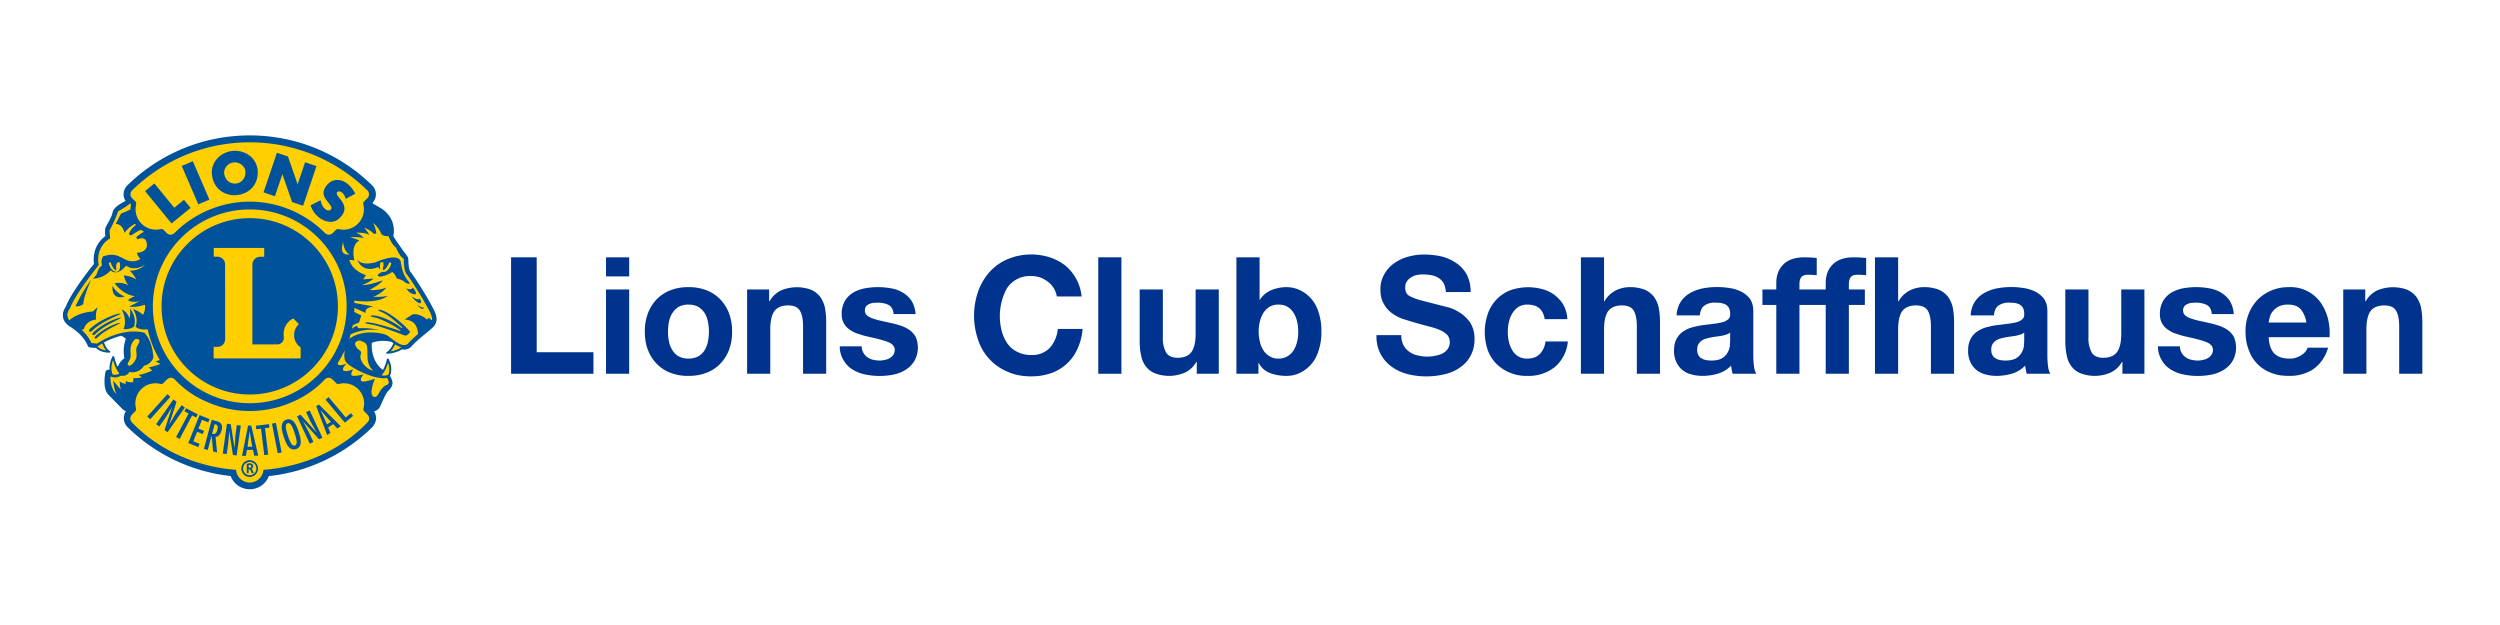 <svg width="2363" height="591" xmlns="http://www.w3.org/2000/svg" xml:space="preserve" style="fill-rule:evenodd;clip-rule:evenodd;stroke-linejoin:round;stroke-miterlimit:2"><rect width="100%" height="100%" fill="#808080" stroke="none"/><path style="fill:#fff" d="M29.961 26.214h1129.8v356.047H29.961z" transform="matrix(2.153 0 0 1.857 -99.91 -83.31)"/><path d="M.069-.714V0h.505v-.132H.226v-.582H.069Z" style="fill:#00338d;fill-rule:nonzero" transform="translate(472.438 353.278) scale(154.167)"/><path d="M.2-.597v-.117H.058v.117H.2Zm-.142.08V0H.2v-.517H.058Z" style="fill:#00338d;fill-rule:nonzero" transform="translate(563.858 353.278) scale(154.167)"/><path d="M.18-.258c0-.021.002-.041.006-.061a.147.147 0 0 1 .021-.053.115.115 0 0 1 .038-.038.121.121 0 0 1 .06-.014c.024 0 .044.005.061.014.016.01.029.023.039.038a.167.167 0 0 1 .02.053.308.308 0 0 1 0 .121.167.167 0 0 1-.02.053.11.11 0 0 1-.039.038.128.128 0 0 1-.061.014.121.121 0 0 1-.06-.014.1.1 0 0 1-.038-.038.147.147 0 0 1-.021-.053.29.29 0 0 1-.006-.06Zm-.142 0c0 .041.006.079.019.112a.247.247 0 0 0 .054.085.232.232 0 0 0 .084.055.295.295 0 0 0 .11.019.3.3 0 0 0 .111-.019A.232.232 0 0 0 .5-.061a.247.247 0 0 0 .054-.085.306.306 0 0 0 .019-.112.315.315 0 0 0-.019-.113A.262.262 0 0 0 .5-.457a.245.245 0 0 0-.084-.055.3.3 0 0 0-.111-.019.295.295 0 0 0-.11.019.245.245 0 0 0-.084.055.262.262 0 0 0-.054.086.315.315 0 0 0-.019.113Z" style="fill:#00338d;fill-rule:nonzero" transform="translate(603.633 353.278) scale(154.167)"/><path d="M.054-.517V0h.142v-.271c0-.053.009-.091.026-.114.017-.022.045-.034.084-.034.034 0 .058.01.071.031.013.021.02.053.02.096V0h.142v-.318a.48.48 0 0 0-.008-.088.178.178 0 0 0-.03-.067.148.148 0 0 0-.057-.043.254.254 0 0 0-.182.005.164.164 0 0 0-.07.066H.189v-.072H.054Z" style="fill:#00338d;fill-rule:nonzero" transform="translate(697.834 353.278) scale(154.167)"/><path d="M.164-.168H.029a.162.162 0 0 0 .024.086.155.155 0 0 0 .055.056.224.224 0 0 0 .076.03.43.43 0 0 0 .175.001.227.227 0 0 0 .075-.03.161.161 0 0 0 .054-.056.167.167 0 0 0 .006-.146.132.132 0 0 0-.037-.041.21.21 0 0 0-.052-.026.61.61 0 0 0-.061-.017L.285-.324a.46.46 0 0 1-.051-.014.107.107 0 0 1-.037-.019.04.04 0 0 1-.014-.031c0-.011.003-.019.008-.026a.048.048 0 0 1 .02-.014.091.091 0 0 1 .025-.007l.026-.001c.025 0 .047.005.066.014.019.01.029.029.031.056h.135a.184.184 0 0 0-.024-.08.165.165 0 0 0-.052-.05.204.204 0 0 0-.07-.027.447.447 0 0 0-.164-.001.228.228 0 0 0-.072.026.155.155 0 0 0-.051.051.156.156 0 0 0-.02.082.11.11 0 0 0 .051.096.173.173 0 0 0 .053.025.525.525 0 0 0 .06.017c.051.011.09.021.119.032.028.011.042.027.042.048a.05.05 0 0 1-.009.031.06.06 0 0 1-.022.02.077.077 0 0 1-.03.011.122.122 0 0 1-.032.004.175.175 0 0 1-.04-.005.086.086 0 0 1-.035-.016.078.078 0 0 1-.024-.027.069.069 0 0 1-.01-.039Z" style="fill:#00338d;fill-rule:nonzero" transform="translate(789.254 353.278) scale(154.167)"/><path d="M.545-.474h.152a.282.282 0 0 0-.102-.191.312.312 0 0 0-.094-.049.375.375 0 0 0-.259.012.31.31 0 0 0-.111.08.361.361 0 0 0-.069.119.452.452 0 0 0 0 .294.318.318 0 0 0 .18.196c.043.02.092.029.147.029a.361.361 0 0 0 .121-.02.274.274 0 0 0 .162-.15.353.353 0 0 0 .031-.121H.551a.202.202 0 0 1-.049.116.148.148 0 0 1-.113.044.181.181 0 0 1-.09-.021.156.156 0 0 1-.06-.054.242.242 0 0 1-.033-.077.358.358 0 0 1 .033-.257.167.167 0 0 1 .15-.075c.019 0 .038.003.056.009a.198.198 0 0 1 .047.027.143.143 0 0 1 .053.089Z" style="fill:#00338d;fill-rule:nonzero" transform="translate(914.894 353.278) scale(154.167)"/><path style="fill:#00338d;fill-rule:nonzero" d="M.058-.714H.2V0H.058z" transform="translate(1029.134 353.278) scale(154.167)"/><path d="M.539 0v-.517H.397v.271c0 .053-.009.09-.026.113-.017.023-.045.035-.084.035-.034 0-.058-.011-.071-.032a.182.182 0 0 1-.02-.095v-.292H.054v.318c0 .032.003.061.009.087a.152.152 0 0 0 .029.067.129.129 0 0 0 .058.043.244.244 0 0 0 .181-.005.156.156 0 0 0 .07-.065h.003V0h.135Z" style="fill:#00338d;fill-rule:nonzero" transform="translate(1068.904 353.278) scale(154.167)"/><path d="M.433-.258a.256.256 0 0 1-.007.062.169.169 0 0 1-.022.053.106.106 0 0 1-.092.05.095.095 0 0 1-.054-.014.109.109 0 0 1-.038-.036.169.169 0 0 1-.022-.053.259.259 0 0 1 0-.125.169.169 0 0 1 .022-.053.122.122 0 0 1 .038-.037.103.103 0 0 1 .054-.013c.021 0 .04.004.055.013a.119.119 0 0 1 .037.037c.01.015.017.033.022.053.005.02.007.041.007.063ZM.054-.714V0h.135v-.066h.002a.127.127 0 0 0 .068.061c.03.012.064.018.102.018a.19.19 0 0 0 .077-.016.214.214 0 0 0 .118-.134.344.344 0 0 0 .019-.122.353.353 0 0 0-.019-.123.214.214 0 0 0-.118-.133.19.19 0 0 0-.077-.016.24.24 0 0 0-.092.018.152.152 0 0 0-.071.059H.196v-.26H.054Z" style="fill:#00338d;fill-rule:nonzero" transform="translate(1160.334 353.278) scale(154.167)"/><path d="M.176-.237H.024a.228.228 0 0 0 .024.114.226.226 0 0 0 .068.079.286.286 0 0 0 .098.046.48.48 0 0 0 .243-.003.256.256 0 0 0 .093-.048.195.195 0 0 0 .056-.072.212.212 0 0 0 .019-.091A.186.186 0 0 0 .6-.311a.221.221 0 0 0-.061-.061.282.282 0 0 0-.07-.034L.413-.42.305-.448A.37.37 0 0 1 .24-.47C.224-.477.213-.485.208-.494A.068.068 0 0 1 .2-.528c0-.015.003-.028.01-.038a.089.089 0 0 1 .026-.025.094.094 0 0 1 .034-.014.164.164 0 0 1 .038-.004.31.31 0 0 1 .054.005c.016.003.03.009.043.017a.09.09 0 0 1 .031.033.133.133 0 0 1 .013.053h.152a.23.23 0 0 0-.023-.106.208.208 0 0 0-.064-.071.28.28 0 0 0-.091-.041.483.483 0 0 0-.108-.012.352.352 0 0 0-.096.013.272.272 0 0 0-.086.04.206.206 0 0 0-.061.067.185.185 0 0 0-.024.096c0 .033.006.06.019.083a.17.17 0 0 0 .048.058c.02.015.043.028.068.037a2.944 2.944 0 0 0 .155.045.498.498 0 0 1 .068.021c.02.008.036.018.049.03a.064.064 0 0 1 .018.047.068.068 0 0 1-.014.044.097.097 0 0 1-.035.028.242.242 0 0 1-.15.009.121.121 0 0 1-.05-.023.105.105 0 0 1-.035-.04.128.128 0 0 1-.013-.061Z" style="fill:#00338d;fill-rule:nonzero" transform="translate(1297.384 353.278) scale(154.167)"/><path d="M.406-.335h.139a.2.2 0 0 0-.024-.087.21.21 0 0 0-.13-.097.33.33 0 0 0-.201.009.238.238 0 0 0-.134.147.342.342 0 0 0 .001.218.24.24 0 0 0 .053.084.26.26 0 0 0 .189.074.258.258 0 0 0 .169-.054.232.232 0 0 0 .08-.157H.411a.134.134 0 0 1-.034.076c-.019.02-.045.029-.079.029a.1.1 0 0 1-.092-.054.17.17 0 0 1-.02-.052.276.276 0 0 1 0-.116.178.178 0 0 1 .021-.054.128.128 0 0 1 .037-.04.1.1 0 0 1 .057-.015c.061 0 .096.03.105.089Z" style="fill:#00338d;fill-rule:nonzero" transform="translate(1397.434 353.278) scale(154.167)"/><path d="M.054-.714V0h.142v-.271c0-.053.009-.091.026-.114.017-.022.045-.034.084-.034.034 0 .058.01.071.031.013.021.02.053.02.096V0h.142v-.318a.48.48 0 0 0-.008-.088.178.178 0 0 0-.03-.067.148.148 0 0 0-.057-.043.254.254 0 0 0-.094-.015.194.194 0 0 0-.082.02.168.168 0 0 0-.069.066H.196v-.269H.054Z" style="fill:#00338d;fill-rule:nonzero" transform="translate(1485.934 353.278) scale(154.167)"/><path d="M.048-.358a.163.163 0 0 1 .025-.083.167.167 0 0 1 .056-.053.262.262 0 0 1 .077-.029.48.48 0 0 1 .164-.003.24.24 0 0 1 .073.022c.022.011.04.026.054.044.014.02.021.045.021.076v.269c0 .023.001.046.004.067A.125.125 0 0 0 .536 0H.392a.102.102 0 0 1-.006-.025.187.187 0 0 1-.004-.025.185.185 0 0 1-.08.049.334.334 0 0 1-.094.014.25.25 0 0 1-.069-.009.135.135 0 0 1-.093-.076.16.16 0 0 1-.014-.069c0-.029.005-.054.016-.073a.117.117 0 0 1 .04-.045.192.192 0 0 1 .056-.026c.021-.005.042-.01.063-.013L.27-.306a.371.371 0 0 0 .055-.009.09.09 0 0 0 .038-.018C.372-.34.377-.351.376-.366a.079.079 0 0 0-.007-.037.058.058 0 0 0-.02-.021.124.124 0 0 0-.029-.01.39.39 0 0 0-.036-.002.108.108 0 0 0-.066.018c-.016.012-.025.032-.028.06H.048Zm.328.105a.052.052 0 0 1-.022.012.245.245 0 0 1-.029.008l-.033.005a.398.398 0 0 0-.065.013.085.085 0 0 0-.027.013.067.067 0 0 0-.019.022.067.067 0 0 0-.007.033c0 .013.002.023.007.032a.046.046 0 0 0 .019.02.078.078 0 0 0 .028.011.184.184 0 0 0 .033.003c.028 0 .05-.005.065-.014A.092.092 0 0 0 .36-.129a.114.114 0 0 0 .014-.039L.376-.2v-.053Z" style="fill:#00338d;fill-rule:nonzero" transform="translate(1577.354 353.278) scale(154.167)"/><path d="M.388-.422H.227V0H.085v-.422H0v-.095h.085v-.04c0-.046.014-.084.043-.113.029-.029.072-.044.13-.044l.038.001.037.003v.106a.453.453 0 0 0-.052-.003c-.019 0-.033.004-.041.013-.009.01-.013.025-.013.046v.031h.161v-.04c0-.046.014-.084.043-.113.029-.029.072-.044.13-.044l.038.001.037.003v.106a.453.453 0 0 0-.052-.003c-.019 0-.033.004-.041.013-.009.01-.013.025-.013.046v.031h.098v.095H.53V0H.388v-.422Z" style="fill:#00338d;fill-rule:nonzero" transform="translate(1665.844 353.278) scale(154.167)"/><path d="M.054-.714V0h.142v-.271c0-.053.009-.091.026-.114.017-.022.045-.034.084-.034.034 0 .058.01.071.031.013.021.02.053.02.096V0h.142v-.318a.48.48 0 0 0-.008-.088.178.178 0 0 0-.03-.067.148.148 0 0 0-.057-.043.254.254 0 0 0-.094-.015.194.194 0 0 0-.082.02.168.168 0 0 0-.069.066H.196v-.269H.054Z" style="fill:#00338d;fill-rule:nonzero" transform="translate(1763.894 353.278) scale(154.167)"/><path d="M.048-.358a.163.163 0 0 1 .025-.083.167.167 0 0 1 .056-.053.262.262 0 0 1 .077-.029.48.48 0 0 1 .164-.003.24.24 0 0 1 .073.022c.022.011.04.026.054.044.014.02.021.045.021.076v.269c0 .023.001.046.004.067A.125.125 0 0 0 .536 0H.392a.102.102 0 0 1-.006-.025.187.187 0 0 1-.004-.025.185.185 0 0 1-.08.049.334.334 0 0 1-.094.014.25.25 0 0 1-.069-.009.135.135 0 0 1-.093-.076.16.16 0 0 1-.014-.069c0-.029.005-.054.016-.073a.117.117 0 0 1 .04-.045.192.192 0 0 1 .056-.026c.021-.005.042-.01.063-.013L.27-.306a.371.371 0 0 0 .055-.009.09.09 0 0 0 .038-.018C.372-.34.377-.351.376-.366a.079.079 0 0 0-.007-.037.058.058 0 0 0-.02-.021.124.124 0 0 0-.029-.01.39.39 0 0 0-.036-.002.108.108 0 0 0-.066.018c-.016.012-.025.032-.028.06H.048Zm.328.105a.052.052 0 0 1-.022.012.245.245 0 0 1-.029.008l-.033.005a.398.398 0 0 0-.065.013.085.085 0 0 0-.027.013.067.067 0 0 0-.019.022.067.067 0 0 0-.007.033c0 .013.002.023.007.032a.046.046 0 0 0 .019.02.078.078 0 0 0 .028.011.184.184 0 0 0 .033.003c.028 0 .05-.005.065-.014A.092.092 0 0 0 .36-.129a.114.114 0 0 0 .014-.039L.376-.2v-.053Z" style="fill:#00338d;fill-rule:nonzero" transform="translate(1855.314 353.278) scale(154.167)"/><path d="M.539 0v-.517H.397v.271c0 .053-.009.09-.026.113-.017.023-.045.035-.084.035-.034 0-.058-.011-.071-.032a.182.182 0 0 1-.02-.095v-.292H.054v.318c0 .032.003.061.009.087a.152.152 0 0 0 .029.067.129.129 0 0 0 .058.043.244.244 0 0 0 .181-.005.156.156 0 0 0 .07-.065h.003V0h.135Z" style="fill:#00338d;fill-rule:nonzero" transform="translate(1943.804 353.278) scale(154.167)"/><path d="M.164-.168H.029a.162.162 0 0 0 .024.086.155.155 0 0 0 .055.056.224.224 0 0 0 .076.03.43.43 0 0 0 .175.001.227.227 0 0 0 .075-.03.161.161 0 0 0 .054-.056.167.167 0 0 0 .006-.146.132.132 0 0 0-.037-.041.21.21 0 0 0-.052-.026.61.61 0 0 0-.061-.017L.285-.324a.46.46 0 0 1-.051-.014.107.107 0 0 1-.037-.019.04.04 0 0 1-.014-.031c0-.011.003-.019.008-.026a.048.048 0 0 1 .02-.014.091.091 0 0 1 .025-.007l.026-.001c.025 0 .047.005.066.014.019.01.029.029.031.056h.135a.184.184 0 0 0-.024-.08.165.165 0 0 0-.052-.05.204.204 0 0 0-.07-.027.447.447 0 0 0-.164-.001.228.228 0 0 0-.072.026.155.155 0 0 0-.051.051.156.156 0 0 0-.02.082.11.11 0 0 0 .051.096.173.173 0 0 0 .053.025.525.525 0 0 0 .06.017c.051.011.09.021.119.032.028.011.042.027.042.048a.05.05 0 0 1-.009.031.06.06 0 0 1-.022.02.077.077 0 0 1-.03.011.122.122 0 0 1-.032.004.175.175 0 0 1-.04-.005.086.086 0 0 1-.035-.016.078.078 0 0 1-.024-.027.069.069 0 0 1-.01-.039Z" style="fill:#00338d;fill-rule:nonzero" transform="translate(2035.224 353.278) scale(154.167)"/><path d="M.402-.314H.171a.172.172 0 0 1 .007-.034.09.09 0 0 1 .019-.036.118.118 0 0 1 .036-.029.13.13 0 0 1 .056-.011c.035 0 .06.009.078.028a.168.168 0 0 1 .035.082Zm-.231.09h.373a.366.366 0 0 0-.01-.115.293.293 0 0 0-.045-.098.226.226 0 0 0-.196-.094.265.265 0 0 0-.191.078.277.277 0 0 0-.073.195c0 .04.006.077.019.11a.228.228 0 0 0 .135.141c.033.014.069.02.11.02a.267.267 0 0 0 .15-.04.24.24 0 0 0 .092-.133H.41a.087.087 0 0 1-.038.045.122.122 0 0 1-.074.022c-.04 0-.071-.01-.092-.031-.021-.021-.033-.054-.035-.1Z" style="fill:#00338d;fill-rule:nonzero" transform="translate(2118.014 353.278) scale(154.167)"/><path d="M.054-.517V0h.142v-.271c0-.053.009-.091.026-.114.017-.022.045-.034.084-.034.034 0 .058.01.071.031.013.021.02.053.02.096V0h.142v-.318a.48.48 0 0 0-.008-.088.178.178 0 0 0-.03-.067.148.148 0 0 0-.057-.043.254.254 0 0 0-.182.005.164.164 0 0 0-.07.066H.189v-.072H.054Z" style="fill:#00338d;fill-rule:nonzero" transform="translate(2206.504 353.278) scale(154.167)"/><path d="M399.457 197.628c-.038-3.205-1.238-6.362-2.963-9.799l-.459-.888-.004.002-.01.001.012-.006-.46-.889c-8.996-16.966-20.755-34.631-24.131-38.774l-.046-.057-.038-.061c-.727-1.246-1.493-3.668-1.788-6.45-.356-2.968-.243-5.95-.409-7.561-.2-1.379-.913-2.317-1.942-3.776-1.008-1.37-2.289-2.954-3.597-4.788a787.35 787.35 0 0 1-5.518-7.833 288.668 288.668 0 0 1-2.031-2.958c-.546-.817-.826-1.221-.944-1.444-.733-1.295-1.444-2.212-1.75-2.906-.042-.095-.086-.188-.126-.282l-.127-.291.063-.309c.232-1.142.521-3.04.523-5.414 0-.063-.002-.076-.002-.16l-.002-.173c-.019-6.612-2.661-17.024-14.726-23.901a249.792 249.792 0 0 1-7.967-4.765l-1.077-.677.908-.888c2.233-2.18 3.576-5.337 3.582-8.539l-.002-.122.002-.034v-.015a12.321 12.321 0 0 0-3.736-8.841l-.439-.402C296.851 22.01 250.918 1.806 200.334 1.806l.04-.002c-.078.004-.08.002-.135.004l-.057-.002h-.044c-50.597 0-96.524 20.204-130.112 52.992l-.105.091c-2.429 2.347-3.884 5.512-3.888 8.955v.091l-.001.186a12.243 12.243 0 0 0 1.924 6.369l.586.921-.97.502c-1.488.773-3.426 1.817-5.322 3-3.135 2.003-6.142 4.168-7.354 6.798-1.015 2.33-.945 3.397-1.788 5.577-.759 1.998-2.121 4.623-3.393 6.955-1.279 2.355-2.439 4.354-2.893 5.352-.565 1.292-.676 2.772-.687 4.351 0 1.746.19 3.487.346 4.613l.082.593-.487.354c-3.823 2.785-12.067 10.41-12.096 24.349 0 1.438.088 2.937.278 4.495l.053.417-.264.328c-4.499 5.616-23.952 30.176-29.915 45.381-.343.906-1.069 1.738-1.779 3.185-.7 1.406-1.343 3.231-1.352 5.57v.133c-.002.084-.002.171-.002.262.015 2.9.945 5.912 4.255 9.013l1.189 1.056.222.168c.187.123.258.199.543.4.309.223.789.554 1.546 1.018 4.491 2.752 13.941 9.536 18.54 19.982l.015.032.012.036c.034.095.087.238.138.355.239.453.204.538.682.994.397.262.166.126.486.245.403.109.742.145 1.334.225 1.525.187 3.685.354 4.191.394l.264-.003c.217-.034.409-.089.603-.163l.639-.242.458.507c.171.193.307.35.453.494 2.178 2.153 6.121 4.349 13.079 4.516h.025c.03 0 .059-.027.059-.051l.002-.01c0-.026-.027-.059-.044-.059l-1.115-.617c-1.22-.938-3.247-3.235-5.445-8.824l-.322-.826.78-.418c4.514-2.438 11.057-5.438 18.652-7.317l.349-.087.325.158c2.096 1.026 4.057 2.185 5.265 3.615l.38.455-.215.552c.002.004-.542 1.371-1.099 3.703-.556 2.332-1.113 5.591-1.113 9.266 0 2.257.208 4.669.755 7.123l.143.647-.542.386c0 .002-.257.181-.704.552a22.07 22.07 0 0 0-1.748 1.613c-1.358 1.385-2.925 3.362-3.804 5.636l-.128.333-.312.178-.901.506-.952.535-.45-.995a45.614 45.614 0 0 1-1.081-2.581 57.514 57.514 0 0 1-2.257-7.354l-.01-.007-.086-.421c-.003-.023-.027-.045-.067-.05a.055.055 0 0 0-.048.035c-2.279 4.611-3.012 8.643-3.015 11.906v.013c.003.607.032 1.185.078 1.75l.133 1.605-1.497-.592a2.111 2.111 0 0 0-.782-.159h-.021a2.467 2.467 0 0 0-.487.053c-.769.126-1.32.757-1.541 1.164-.27.491-.31.75-.342.864l-.007.04-.001.009-.002.013-.002.015-.009.04-.027.149c-.023.133-.057.324-.097.575-.08.498-.19 1.22-.298 2.101a55.638 55.638 0 0 0-.434 6.707c.061 4.626.521 9.937 3.911 13.485 5.219 5.212 14.357 14.633 14.945 15.237l.011.009.08.081c.143.126 1.326 1.236 3.403 2.003l1.212.443-.732 1.064a12.247 12.247 0 0 0-2.15 6.889l-.002.055h-.032l.034.059c0 3.441 1.429 6.62 3.738 8.845l.436.402c28.817 28.138 66.979 47.032 109.401 51.686l.607.065.217.575c2.992 7.899 10.623 13.52 19.569 13.518 8.927.002 16.543-5.594 19.547-13.467l.22-.573.607-.066c42.62-4.565 80.963-23.507 109.993-51.843l.08-.084c.036-.038.991-1.128 1.973-2.771.983-1.672 1.994-3.822 2.009-6.163 0-.069-.002-.065-.002-.111-.053-2.436-.748-4.804-2.028-6.79l-.721-1.121 1.277-.378c2.383-.708 3.96-1.999 4.871-3.124.299-.374.454-.673.75-1.228.93-1.794 2.377-5.155 3.926-8.476 1.546-3.321 3.191-6.568 4.293-7.872 1.319-1.696 5.095-4.34 5.192-8.768 0-.164-.006-.304-.011-.404-.129-1.759-.812-3.429-1.47-4.806a27.466 27.466 0 0 0-.885-1.675l-.188-.318-.255-.438.198-.463c.575-1.352 1.276-3.602 1.278-6.613l-.002-.019c0-2.864-.648-6.395-2.64-10.433-.005-.016-.031-.032-.047-.035l-.016.002c-.018 0-.043.02-.049.046l-.001.007-.009.033c-.004.027-.013.065-.023.112-.021.097-.051.236-.093.411-.084.354-.209.858-.375 1.48a51.964 51.964 0 0 1-1.561 4.797 36.858 36.858 0 0 1-2.21 4.784l-.55.987-.911-.664c-11.195-8.18-12.437-21.456-12.444-27.139.003-1.722.12-2.766.123-2.798l.067-.594.555-.222c4.05-1.619 8.225-2.216 12.183-2.216 3.318 0 6.485.418 9.321 1.01l.215.045.18.135c.476.356.959.714 1.439 1.062.247.178.498.351.751.526l.695.478-.355.768c-1.46 3.125-2.881 5.283-4.093 6.745-1.008 1.216-1.866 1.956-2.47 2.39-.302.222-.55.366-.71.454-.082.041-.147.074-.181.088l-.086.04a.063.063 0 0 0-.018.042h-.074l.077.015c.004.023.035.049.063.049 0-.002 0-.002.004-.002 7.167-.606 11.949-2.492 15.139-4.586l.361-.236.421.101c.43.103.839.17 1.261.186.302.025.593.04.879.042.07 0 .058-.002.131-.002l.013-.003c2.588 0 5.264-1.088 7.285-3.382 7.358-8.265 18.717-15.939 23.45-21.009 1.688-1.807 2.629-3.994 2.829-6.247h-.04l.082-1.066Z" style="fill:#ffcf01;fill-rule:nonzero" transform="translate(59.449 127.277) scale(.882)"/><path d="m142.8 303.102 1.751-3.292-12.524-6.658-1.751 3.29 4.466 2.374-13.419 25.237 3.784 2.011 13.417-25.235 4.276 2.273Zm7.072 17.78 1.396-3.456-5.999-2.423 3.804-9.418 6.715 2.714 1.397-3.456-10.688-4.319-12.103 29.956 10.686 4.32 1.398-3.457-6.715-2.714 4.11-10.171 5.999 2.424Zm15.526-4.157c-.841 3.146-2.452 4.844-5.499 3.805l2.761-10.307.662.178c3.169.761 2.875 3.345 2.076 6.324Zm-.966-9.797-4.968-1.33-8.361 31.208 4.137 1.108 4.094-15.273.081.022 1.538 16.782 4.304 1.153-1.683-16.732c3.603.3 5.668-3.936 6.456-6.876 2.096-7.823-2.578-9.253-5.598-10.062Zm20.395 15.711-.783 12.958-.098.072-4.05-25.364-4.074-.573-4.497 31.995 4.243.596 1.653-11.754.872-10.824.037-2.115.097-.074 4.003 25.705 3.947.553 4.496-31.994-4.242-.596-1.604 11.415ZM71.433 197.204c-2.511-7.896-8.422-9.92-8.422-9.92 6.592 12.582 1.865 21.09 1.865 21.09s7.007.828 11.355-2.793c3.443-10.504-4.461-19.379-4.461-19.379 1.039 4.808-.337 11.002-.337 11.002Zm55.771 92.74-6.611 9.443-6.579 11.19-.121.02 7.906-24.438-3.37-2.359-18.531 26.465 3.509 2.459 6.808-9.723 5.692-9.249.994-1.868.119-.021-8.102 24.718 3.265 2.287 18.531-26.466-3.51-2.458Zm-15.183-11.85-21.618 24.009 3.182 2.869 21.62-24.011-3.184-2.867Zm225.894-89.969c-.139.709 3.724 1.577 8.639 4.606 4.763 2.936 10.478 7.954 16.881 13.514.569.396-.081 1.28-.251 1.148-16.941-13.143-33.578-15.1-33.389-12.921.076.88 3.846.903 8.569 2.658 6.89 2.56 16.294 7.411 23.245 12.442.486.306-.065.814-.355.749-19.588-6.91-37.334-10.886-37.106-8.492.096 1.004 5.649 1.121 12.472 3.035 9.443 2.65 21.818 7.387 29.997 10.484.241-.074 1.362.309 3.739-1.729 1.903-1.766 1.631-2.681 1.631-2.681-18.433-20.027-33.617-25.144-34.072-22.813ZM199.887 356.841h-.827v-2.784a4.824 4.824 0 0 1 1.051-.116c1.385.036 1.794.54 1.827 1.423-.03 1.097-.575 1.433-2.051 1.477Zm2.299 1.161c1.002-.408 1.745-1.289 1.732-2.678-.004-1.876-1.437-3.153-3.816-3.157-.971 0-1.971.182-2.867.602l-.161.076v9.956h1.986v-4.229l.549.002c.654.017.935.239 1.236.84l1.62 3.387h2.197l-1.872-3.855a4.227 4.227 0 0 0-.604-.944Zm21.878-48.319 6.165 31.716 4.206-.818-6.164-31.714-4.207.816Zm52.238-14.348 7.76 8.96 3.262 3.45-4.311 2.799-6.783-15.162.072-.047Zm-4.809-4.337 11.703 30.924 3.522-2.288-2.424-5.936 5.39-3.5 4.437 4.63 3.629-2.357-23.418-23.317-2.839 1.844ZM53.102 162.073c-.826 16.938 13.289 11.293 13.289 11.293-8.967-2.988-13.289-11.293-13.289-11.293Zm195.499 171.052c-3.221 1.048-5.429-4.228-7.548-10.748-2.118-6.52-3.431-12.085-.211-13.132 3.219-1.047 5.428 4.228 7.548 10.749 2.118 6.52 3.43 12.086.211 13.131Zm-9.004-27.711c-7.906 2.568-4.664 12.824-2.863 18.366 1.8 5.542 5.206 15.745 13.113 13.177 7.904-2.569 4.663-12.823 2.861-18.367-1.801-5.542-5.205-15.744-13.111-13.176Zm-39.36 59.521a7.106 7.106 0 0 1-7.1-7.102 7.11 7.11 0 0 1 7.1-7.1 7.117 7.117 0 0 1 7.099 7.1 7.115 7.115 0 0 1-7.099 7.102Zm0-16.1a8.998 8.998 0 0 0-9.002 8.998c0 4.974 4.027 9 9.002 9a9 9 0 0 0 0-17.998Zm20.69-38.614-14.077 1.729.454 3.699 5.017-.616 3.485 28.368 4.253-.522-3.484-28.369 4.806-.59-.454-3.699Zm-17.941 24.203-5.14.09 2.284-16.454.086-.002 1.832 11.71.938 4.656Zm-4.55-22.591-6.464 32.426 4.199-.074 1.091-6.319 6.426-.111 1.309 6.276 4.327-.075-7.505-32.183-3.383.06Zm104.689-8.719-18.372-21.893-3.28 2.753 20.767 24.75 8.796-7.381-2.397-2.856-5.514 4.627ZM34.202 210.446s-2.819 2.275-2.646 3.296c.337 1.992 2.578.689 3.157.092 9.795-10.111 27.609-16.48 27.436-17.517-.173-1.037-15.426 3.384-27.947 14.129Zm220.557 29.358h-93.203v-12.375h4.156c4.562 0 8.18-3.766 8.18-8.329l-.082-80.046c0-4.571-3.7-8.266-8.27-8.266h-3.906v-9.375h54.092v9.445l-4.327.008c-4.566 0-8.304 3.781-8.304 8.348l-.039 85.554h27.011c3.678 0 7.034-3.558 6.698-7.289-.108-1.148-.225-2.824-.225-4.011 0-7.129 4.137-13.379 10.305-16.524l6.103 6.106a15.875 15.875 0 0 0-5.179 11.75c0 5.488 2.781 10.328 7.009 13.187l-.019 11.817Zm-54.52-150.332c-52.193 0-94.502 42.308-94.502 94.5 0 52.191 42.309 94.503 94.502 94.503 52.19 0 94.498-42.312 94.498-94.503 0-52.192-42.308-94.5-94.498-94.5Zm195.355 108.926-.003.027a7.751 7.751 0 0 1-.097.657l-3.421-2.79-1.832 1.832c-8.539-7.32-15.553-5.492-15.553-5.492l-8.541 5.492c11.553.71 14.197 8.873 14.391 15.564l-.032.028c-.842.714-1.686 1.442-2.529 2.185l-.27.239c-.781.693-1.558 1.396-2.324 2.109l-.213.197a94.091 94.091 0 0 0-2.263 2.194c-.16.161-.316.321-.474.482a69.348 69.348 0 0 0-2.157 2.285c-1.418 1.562-2.846 2.086-4.547 2.106-2.502.032-5.596-1.436-8.568-3.36a48.713 48.713 0 0 1-2.05-1.398c-3.612-2.563-6.592-5.296-8.875-6.258-2.481-.982-8.707-2.533-16.246-2.544-.472 0-.951.007-1.432.02-.229.007-.461.02-.692.029-.251.011-.5.018-.753.033-.31.017-.623.042-.936.065-.172.013-.343.023-.516.039-.366.031-.735.07-1.105.11-.118.014-.234.024-.352.038-.412.048-.826.104-1.242.165-.071.011-.144.02-.215.03-.453.069-.906.146-1.361.229l-.094.016c-4.935.913-9.953 2.742-14.398 6.051.508-1.558.987-3.133 1.427-4.722 6.182-3.043 16.298-6.187 30.268-4.639 0 0-8.645-2.738-21.738-1.949l-2.235-2.664s-2.12 1.062-4.791 3.169c.256-1.171.496-2.35.715-3.536 3.281-2.073 6.813-2.958 6.813-2.958l2.435-7.929c-.739-.063-3.543-1.437-7.539-3.585.074-1.412.116-2.832.138-4.257 5.544 2.429 10.148 4.485 11.977 5.4 0 0-1.826-5.793 8.541-7.015 0 0-9.582-1.625-20.562-3.79a115.63 115.63 0 0 0-.102-2.443c13.764 1.689 27.452 1.127 35.912-5.053 0 0-7.318 1.528-15.554.918 0 0 7.931-2.441 14.334-10.066 0 0-7.317 3.658-18.299 2.742 0 0 10.982-5.486 14.334-10.365 0 0-13.11 5.182-22.26 5.182 0 0 8.541-3.352 12.197-7.014l-11.192.929 3.013-4.572s-14.696-4.287-17.743-16.486l5.414.662s-4.488-16.417 5.197-21.141c-1.24-1.24-9.921-3.72-9.921-3.72s10.068-.651 14.644 1.181c0 0-.826-1.595-3.07-3.248-2.244-1.653-5.254-2.707-5.254-2.707s11.285-.611 14.641 2.745c0 0-3.356-6.098-6.096-8.234 0 0 6.711 2.136 10.672 6.708l2.746-.303s-.609-6.405-3.66-11.589c0 0 6.098 4.574 8.844 11.892 0 0 2.195 3.05 8.071 2.426l-.114.386.178.453c.017.038.873 2.22 2.295 4.751 1.359 2.37 3.128 5.066 5.476 6.638a37.06 37.06 0 0 0 2.138 4.809c1.397 2.579 3.355 5.538 6.15 7.277v.157c0 1.562.053 4.714.435 7.919.417 3.218 1.002 6.428 2.649 8.485 2.897 3.461 15.309 22.042 24.232 39.092 1.891 3.595 2.996 6.612 2.981 8.978a8.09 8.09 0 0 1-.037.706Zm-44.367 33.846c1.378-1.496 3.066-3.859 4.783-7.471 2.143 1.366 4.412 2.554 6.739 3.153-2.48 1.753-6.133 3.41-11.522 4.318Zm-18.662 20.667c-.213.202-7.871-1.785-12.168-9.66-4.289-7.862 2.149-8.936-2.855-12.514-5.008-3.584-5.898-8.295-1.785-9.66 2.14-.711 3.93-.361 7.512 1.787 3.566 2.149 2.855 5.725 3.214 16.098.352 10.377 6.296 13.747 6.082 13.949Zm11.224 8.139c1.281 0 2.51-.103 3.671-.323.354.659.87 1.732 1.414 3.203.838 3.472-.67 3.749-1.512 4.102-8.778 3.537-9.064 15.005-14.193 12.885-6.096-2.524 1.264-19.34 1.264-19.34s-11.901 4.43-14.422 2.535c-2.52-1.894 2.13-7.186 2.13-7.186s-10.346 2.599-12.444 1.13c-2.105-1.472 1.532-6.786 1.532-6.786s-7.068 3.366-10.224 1.686c-3.152-1.684 2.971-7.608 2.971-7.608s-6.748 2.815-8.85 1.131c-.495-.395-.621-1.054-.537-1.823a112.11 112.11 0 0 0 7.625-13.909l-.011.066c-.081.447-.157.896-.224 1.349-.228 1.525-.375 3.074-.38 4.567.01 2.799.47 5.501 2.19 7.47 2.519 2.784 8.926 6.806 16.583 10.37 7.645 3.524 16.377 6.462 23.417 6.481Zm4.657-16.752c.986 2.722 1.324 5.121 1.325 7.149 0 2.386-.472 4.264-.935 5.535-.054.147-.107.284-.159.413l-.97.303c-1.044.327-2.841.529-3.672.525-.831-.003-1.798-.182-2.564-.37 3.758-3.862 5.927-9.92 6.975-13.555Zm-21.223 63.064c-.235.297-.75.922-.932 1.169-29.561 30.609-69.902 47.495-111.373 50.668-.598 7.607-6.93 13.594-14.678 13.63-7.748-.036-14.081-6.023-14.679-13.63-41.472-3.173-81.813-20.059-111.374-50.668-.182-.247-.697-.872-.932-1.169-.78-.997-.989-2.027-.989-3.391 0-2.061 1.537-3.744 2.67-4.918 1.133-1.175 2.623-2.632 2.623-2.632s.587-.715.79-1.387a3.046 3.046 0 0 0 .016-1.629 21.27 21.27 0 0 1-.704-5.371c-.02-11.903 9.613-21.569 21.517-21.589a21.21 21.21 0 0 1 5.339.676c.321.082.676.147 1.614-.009 1.121-.186 1.423-.744 1.703-1.031.28-.287 1.829-2.01 3.217-3.264 1.388-1.254 2.71-2.299 4.642-2.299 2.159 0 3.703 1.219 5.13 2.824 10.098 10.501 22.217 18.434 35.365 23.818 13.524 5.779 28.413 8.983 44.05 8.983 15.606 0 30.465-3.19 43.966-8.948 13.183-5.384 25.331-13.329 35.452-23.853 1.426-1.605 2.971-2.824 5.129-2.824 1.934 0 2.984.831 4.643 2.299 1.659 1.468 2.805 2.798 3.217 3.264.411.466.59.797 1.703 1.031.722.152 1.293.091 1.615.009a21.19 21.19 0 0 1 5.338-.676c11.902.02 21.537 9.686 21.515 21.589a21.18 21.18 0 0 1-.703 5.371c-.072.273-.199.915.016 1.629.203.672.791 1.387.791 1.387s1.602 1.572 2.623 2.632c1.02 1.059 2.67 2.857 2.67 4.918 0 1.364-.209 2.394-.99 3.391ZM59.229 136.699s.147-.052.332-.122c.596.205 1.114.404 1.463.531.814 6.096-.318 9.041-2.91 9.774-2.756.783-7.594-2.34-8.961-9.571a37.203 37.203 0 0 1 1.955-.6c.897 2.783 2.878 7.243 5.609 8.783 0 0 .56-.317.509-1.022-.154-2.116-.751-6.629 2.003-7.773Zm17.557 83.061c.919-.972 3.228-1.114 4.203-.357 2.303 1.784.586 3.41-1.232 6.841-2.939 5.548.989 9.353-1.873 14.907-2.867 5.559-6.435 7.121-7.729 6.135-1.921-1.467.911-4.535 1.863-6.983 2.043-5.261-2.521-12.835 4.768-20.543Zm-9.075 44.04s-.601 1.199-.298 3.3c0 0-5.395-.902-6.596-3 0 0 .301 5.094 1.201 8.989 0 0-7.189-7.789-8.088-10.184 0 0 .598 9.887 3.594 15.277 0 0-7.024-5.134-6.471-19.171l.001.001c.797.424 1.603.724 2.396.913h.004c.371.088.738.151 1.1.194.06.006.119.013.179.018.351.034.697.056 1.033.053 3.047-.017 5.472-1.242 6.477-1.832.594.077 1.157.114 1.69.114 3.103.018 5.205-1.309 6.347-2.662a7.713 7.713 0 0 0 .995-1.473c1.137.201 2.213.294 3.229.294 4.551.008 7.804-1.892 9.819-3.774a14.566 14.566 0 0 0 2.593-3.186c8.011-1.883 9.983-8.47 10.018-8.653l.067-.237-.017-.246c-1.217-18.074-9.235-25.925-9.423-26.091l-.285-.275-.381-.085c-3.603-.816-7.185-1.165-10.685-1.165-.824.001-1.642.028-2.456.066l-.611.031c-.8.047-1.597.104-2.384.182l-.02.002a62.04 62.04 0 0 0-2.369.29l-.593.086c-.763.114-1.522.238-2.269.378l-.039.007a65.772 65.772 0 0 0-2.823.599 71.07 71.07 0 0 0-2.15.533l-.036.009c-.722.193-1.43.398-2.13.608-.176.053-.351.105-.526.16-.677.208-1.346.421-2.002.643l-.04.013c-.672.227-1.326.462-1.973.7l-.485.181c-.626.235-1.244.474-1.844.716l-.025.01c-.616.248-1.212.5-1.799.753l-.431.187c-.56.245-1.111.49-1.641.736l-.039.018c-.547.253-1.072.506-1.587.757l-.388.19c-.476.236-.941.469-1.387.699l-.076.039c-.463.24-.903.474-1.332.706l-.363.197a88.35 88.35 0 0 0-1.187.659 70.678 70.678 0 0 0-4.711 2.904l-5.874-.73c-.305-.65-.63-1.282-.963-1.904-.064-.121-.128-.242-.193-.36a42.116 42.116 0 0 0-1.016-1.751c-.063-.102-.127-.202-.191-.303a42.566 42.566 0 0 0-1.075-1.641c-.023-.032-.044-.066-.067-.099-.388-.559-.787-1.1-1.192-1.632-.07-.092-.14-.185-.212-.277a48.425 48.425 0 0 0-1.225-1.522l-.137-.161a50.546 50.546 0 0 0-2.657-2.899l-.174-.176a53.834 53.834 0 0 0-1.337-1.299l-.004-.003 2.288-.847c3.002-9.887 13.186-10.188 13.186-10.188-1.197-7.492 1.799-13.484 1.799-13.484l-5.391 4.797c-13.315 1.108-20.912 5.568-25.128 9.522v-.001c-.951-1.253-1.505-2.449-1.805-3.581-.023-.091-.047-.181-.068-.271a8.353 8.353 0 0 1-.15-.86c-.014-.108-.03-.216-.039-.324a9.277 9.277 0 0 1-.037-.738c-.002-1.898.625-3.597 1.271-4.816.323-.611.646-1.098.881-1.423.238-.327.365-.46.361-.463l.173-.196.091-.24c3.035-7.972 10.643-19.506 17.467-28.929 6.826-9.439 12.859-16.808 12.869-16.825l.403-.491-.1-.627a34.011 34.011 0 0 1-.442-5.377c.006-7.93 3.019-13.44 6.039-17.047a25.736 25.736 0 0 1 4.149-3.955 20.075 20.075 0 0 1 1.346-.938c.319-.2.465-.275.462-.278l.809-.435-.637-8.57c4.706-8.214 8.418-18.188 9.289-20.595a72.16 72.16 0 0 0 2.348-1.264c.245-.137.472-.273.71-.41.502-.289.997-.577 1.471-.864.257-.156.501-.309.75-.464a81.173 81.173 0 0 0 1.95-1.249c.401-.266.785-.525 1.159-.782l.581-.399c.395-.276.766-.539 1.127-.799.138-.099.282-.2.414-.296.917-.665 1.723-1.268 2.405-1.776l.838.843a27.33 27.33 0 0 0-.535 5.407l.001.063a86.643 86.643 0 0 1-10.161 4.441l-5.695 11.224s7.187-.599 9.285 9.59c0 0 4.413-6.201 11.421-9.812.307.443.628.875.961 1.298-3.076 2.187-6.239 5.431-7.585 10.012l2.695 1.199s4.742-3.792 10.273-6.011a27.312 27.312 0 0 0 3.286 2.058c-3.398 1.87-7.123 4.257-8.467 6.347l1.798 1.799s8.09-4.496 9.59 4.193c1.496 8.688-7.789 10.188-10.488 10.188 0 0 .301 3.295 3.598 6.59 0 0-7.194 5.693-17.379 0-10.188-5.692-13.684-5.028-22.367-2.93 0 0-3.188 4.512-1.287 9.852-1.954 1.914-2.999 1.715-5.131 7.558-.868 3.793-4.774 6.496-4.774 6.496s10.488.897 19.176-8.691c0 0 6.592 7.191 16.48-5.094 0 0 7.79 6.895 20.374-.898 0 0-5.991 6.592-16.477 6.291 0 0 5.092 4.795 6.887 9.588 0 0-3.893-3.594-13.18-4.494 0 0 1.197 6.892 5.393 11.087 0 0-5.393-4.496-15.282-2.695 0 0 8.692 12.582 21.875 13.781 0 0-5.095 1.797-7.492 4.493 0 0 5.094 3.298 12.881.599 0 0-8.088 4.494-11.682 5.994 0 0 5.392 1.796 17.073-1.796-.008.555-.021 1.107-.021 1.664 0 .471.012.941.018 1.411-.154 2.104-.65 4.988-2.091 7.71 0 0-5.395-4.797-10.787-5.993 0 0 6.293 8.688 2.699 18.579 0 0 2.244 3.479 11.092 3.095.697-.03 1.292-.035 1.822-.023a111.48 111.48 0 0 0 13.117 32.759c-1.951.685-3.706 1.156-4.76 1.317l5.393 2.996s-8.687 2.996-12.582 3.598c0 0 2.094 2.097 3.895 3.297 0 0-10.487 4.793-14.682 4.492 0 0 2.396 2.398 3.596 2.695 0 0-6.891 1.797-8.991.602L75.2 265.3s-5.992.601-7.489-1.5ZM53.73 241.605c1.035 3.679 3.179 9.94 6.844 14.449-.898.492-2.769 1.319-4.808 1.308a7.381 7.381 0 0 1-2.527-.456c-.569-1.462-1.191-3.719-1.191-6.656.002-2.439.426-5.34 1.682-8.645Zm-7.408-10.341c-4.641-.653-7.348-2.335-8.966-3.923-.156-.155-.135-.163-.271-.317l.592-.428c.004-.003 1.081-.781 3.082-1.987.435-.262.924-.55 1.441-.846 1.475 3.712 2.915 6.06 4.122 7.501Zm257.739-47.292c-.002 28.683-11.614 54.614-30.41 73.416-18.799 18.793-44.728 30.407-73.413 30.407-28.683 0-54.616-11.614-73.418-30.407-18.796-18.802-30.41-44.733-30.412-73.416.002-28.687 11.616-54.615 30.412-73.417 18.802-18.796 44.735-30.407 73.418-30.409 28.685.002 54.614 11.613 73.413 30.409 18.796 18.802 30.408 44.73 30.41 73.417Zm-3.749-68.915s.256 9.586 6.992 13.377c-2.508-.069-11.448 1.358-6.992-13.377ZM74.252 59.624l.295-.269c32.415-31.641 76.731-51.129 125.602-51.129h.172c48.871 0 93.186 19.488 125.598 51.129l.305.269a5.956 5.956 0 0 1 1.797 4.262 5.826 5.826 0 0 1-1.772 4.223l-3.353 3.328c-.665.672-1.01 1.594-1.01 2.609 0 .278.033.551.086.809l-.008-.012c.398 1.652.611 3.375.611 5.145 0 12.05-9.765 21.812-21.808 21.812-1.606 0-3.17-.176-4.678-.504l-.049-.008-.15-.039a3.582 3.582 0 0 0-3.491.992l-.054.031-2.985 3.02c-1.082 1.148-2.588 1.894-4.297 1.894-1.693 0-3.209-.718-4.32-1.91a114.173 114.173 0 0 0-41.459-26.49c-12.16-4.516-25.313-6.988-39.046-6.989-13.708.001-26.839 2.464-38.981 6.965a114.237 114.237 0 0 0-41.535 26.514c-1.104 1.192-2.616 1.91-4.323 1.91-1.699 0-3.209-.746-4.291-1.894l-2.982-3.02-.057-.06c-.66-.684-1.578-1.08-2.599-1.08-.313 0-.602.043-.891.117l-.152.039-.043.008a21.953 21.953 0 0 1-4.68.504c-12.043 0-21.813-9.762-21.813-21.812 0-1.77.215-3.493.617-5.145l-.007.012c.056-.258.085-.531.085-.809 0-1.015-.298-1.881-1.005-2.609l-3.362-3.328a5.845 5.845 0 0 1-1.771-4.223c0-1.668.693-3.18 1.804-4.262Zm326.205 138.057c-.03-3.773-1.537-7.357-3.529-11.205l-.003.002.001-.003-.015.002.015-.007c-9.098-17.313-21.181-35.492-24.707-39.825-.605-1.015-1.385-3.404-1.655-6.058-.348-2.873-.234-5.802-.413-7.585-.247-1.678-1.118-2.787-2.126-4.223-1.028-1.4-2.301-2.973-3.587-4.777a751.558 751.558 0 0 1-5.511-7.824c-1.579-2.268-2.84-4.144-2.929-4.328-.752-1.314-1.518-2.359-1.707-2.821l-.121-.27c.243-1.196.541-3.159.543-5.614 0-.08-.003-.133-.003-.16.047-6.847-2.702-17.812-15.23-24.942a247.748 247.748 0 0 1-7.934-4.745c2.432-2.379 3.874-5.78 3.883-9.31l-.002-.038.002-.064v-.015a13.323 13.323 0 0 0-4.061-9.577l-.415-.382C297.373 21.119 251.188.806 200.334.806h-.009l-.085.002h-.013l-.089-.002c-50.865 0-97.043 20.313-130.773 53.243l-.137.121c-2.611 2.518-4.191 5.945-4.195 9.672h-.001l.001.079-.001.039a13.232 13.232 0 0 0 2.08 7.067c-1.501.778-3.461 1.834-5.402 3.046-3.146 2.024-6.318 4.231-7.733 7.242-1.069 2.475-1.016 3.614-1.803 5.618-.723 1.904-2.074 4.518-3.337 6.833-1.275 2.349-2.424 4.324-2.93 5.431-.656 1.503-.759 3.13-.772 4.751.001 1.815.197 3.595.355 4.749-3.962 2.874-12.478 10.788-12.511 25.158 0 1.48.092 3.019.288 4.617-4.517 5.654-23.977 30.164-30.081 45.685-.375 1.111-3.171 4.021-3.184 9.074v.108c-.066 3.215.968 6.682 4.59 10.051l1.248 1.103.234.178c.141.077.603.51 2.159 1.465 4.403 2.687 13.703 9.403 18.146 19.529.039.109.102.281.195.488.176.333.293.736.945 1.314.493.362.632.341.799.411.512.143.921.185 1.522.265 1.718.211 4.284.401 4.301.403l.364-.006a3.96 3.96 0 0 0 .868-.226c.16.178.311.355.492.534 2.37 2.35 6.602 4.641 13.784 4.805h.024c.54 0 .998-.407 1.056-.947a1.064 1.064 0 0 0-.852-1.154l.001-.004c-.323-.115-2.902-1.372-5.815-8.82 4.461-2.409 10.933-5.376 18.417-7.225 2.038.988 3.916 2.136 4.933 3.355 0 0-3.897 9.891-1.502 20.676 0 0-4.704 3.334-6.61 8.256l-.9.506a45.144 45.144 0 0 1-1.059-2.527c-1.593-4.155-2.301-7.623-2.307-7.627a1.062 1.062 0 0 0-1.991-.256c-2.349 4.75-3.119 8.948-3.117 12.364 0 .64.033 1.247.08 1.831a3.099 3.099 0 0 0-1.17-.227c-.179 0-.407.013-.668.068-1.185.217-1.917 1.086-2.23 1.655-.338.597-.422 1.046-.454 1.172l-.013.067c0 .011-.883 4.559-.883 9.782.072 4.658.487 10.257 4.206 14.178 5.38 5.376 14.958 15.253 14.964 15.257l.118.114c.148.13 1.47 1.365 3.719 2.19a13.257 13.257 0 0 0-2.328 7.456v.115a13.327 13.327 0 0 0 4.063 9.58l.416.382c28.971 28.29 67.337 47.285 109.987 51.965 3.133 8.277 11.129 14.165 20.503 14.165 9.355 0 17.335-5.862 20.483-14.111 42.848-4.59 81.4-23.637 110.614-52.154l.105-.112c.053-.061 1.05-1.197 2.082-2.922 1.014-1.73 2.125-4.037 2.146-6.67 0-.074-.002-.121-.002-.133-.058-2.609-.801-5.157-2.187-7.308 2.588-.77 4.335-2.182 5.366-3.456.367-.456.565-.844.858-1.394.961-1.857 2.402-5.205 3.946-8.516 1.512-3.273 3.213-6.562 4.194-7.705 1.022-1.404 5.268-4.345 5.382-9.356 0-.19-.008-.35-.013-.477-.145-1.966-.892-3.748-1.566-5.166a27.726 27.726 0 0 0-1.112-2.068c.618-1.449 1.358-3.838 1.359-7.005.003-3.016-.679-6.716-2.746-10.895a1.06 1.06 0 0 0-1.989.255c0 .007-.625 3.046-2.016 6.687a35.849 35.849 0 0 1-2.148 4.651c-14.03-10.211-11.916-29.013-11.916-29.013 7.186-2.874 14.836-2.428 20.927-1.156.479.36.967.72 1.462 1.079.251.177.505.355.761.532-1.426 3.057-2.806 5.144-3.955 6.529-.958 1.155-1.753 1.836-2.287 2.221-.266.193-.468.31-.592.378-.063.033-.105.052-.126.062h-.002a1.064 1.064 0 0 0-.66 1.23 1.065 1.065 0 0 0 1.126.821c7.302-.616 12.258-2.551 15.603-4.746.476.114.948.193 1.41.21.323.027.641.044.963.046.079 0 .115-.002.132-.002 2.874.004 5.838-1.207 8.046-3.721 7.237-8.142 18.537-15.771 23.432-20.99 2.096-2.24 3.15-5.045 3.14-7.874v-.057h-.001l.001-.013Zm-21.438-15.663c7.728 8.368 7.822 3.012 7.822 3.012-1.819 1.27-7.822-3.012-7.822-3.012ZM116.453 95.173l20.392-16.698-7.097-8.664-10.397 8.513-21.308-26.02-9.991 8.183.373.455 28.028 34.231ZM265.55 76.297c1.97 5.339 5.32 10.014 10.058 13.294 3.288 2.276 7.278 3.847 11.405 3.85.51 0 1.024-.023 1.539-.074 4.844-.485 8.389-3.749 10.895-7.371 1.59-2.299 2.286-4.558 2.284-6.74-.003-3.614-1.865-6.921-4.362-10.023l-1.859-2.329c-.685-.892-1.356-1.779-1.759-2.741-.226-.526-.313-.977-.313-1.354.01-1.273.974-1.972 2.466-2.009.849-.002 1.822.279 2.706.891 2.22 1.539 3.505 3.805 4.236 6.427l.196.708 10.277-5.498-.244-.507c-2.043-4.226-5.596-8.468-9.472-11.158h-.002c-3.011-2.084-6.272-3.139-9.443-3.139-4.659-.005-9.102 2.295-12.207 6.788-1.826 2.632-2.627 4.958-2.627 7.144.013 3.812 2.38 6.946 5.33 10.542 1.194 1.419 3.193 3.823 3.151 5.596a2.216 2.216 0 0 1-.397 1.294c-.7.993-1.581 1.358-2.603 1.368-1.023.005-2.17-.419-3.153-1.101-3.066-2.12-4.481-5.56-5.381-9.162l-.181-.721-10.72 5.537.18.488Zm-82.332-46.535c.357-.035.711-.052 1.068-.052h.016c5.808 0 10.801 4.427 11.264 9.563l-.002.001c.04.438.06.871.06 1.296-.008 6.39-4.462 11.266-10.304 11.814-.357.033-.709.05-1.059.05-5.791-.006-10.81-4.43-11.43-11.045a8.834 8.834 0 0 1-.039-.83c-.012-5.177 4.483-10.255 10.426-10.797Zm.527 35.09h.036c.882 0 1.778-.041 2.686-.126 13.267-1.217 22.375-11.06 22.361-24.051a30.073 30.073 0 0 0-.126-2.677c-1.179-12.62-12.375-20.698-24.219-20.692-.803 0-1.608.038-2.414.112-12.04 1.116-22.474 10.574-22.482 23.038 0 .692.033 1.39.099 2.098 1.224 13.36 11.183 22.297 24.059 22.298Zm51.474-22.498 10.363 29.829 11.821 4 14.37-42.467-12.239-4.139-7.971 23.568-10.382-29.778-11.823-4-14.369 42.465 12.24 4.144 7.99-23.622Zm-90.092 32.381 11.863-5.112-17.74-41.171-11.863 5.112.233.54 17.507 40.631ZM36.341 214.656s-2.515 2.055-2.364 2.976c.296 1.793 2.295.614 2.812.075 8.747-9.128 24.629-14.904 24.476-15.838-.152-.934-13.747 3.081-24.924 12.787Zm-13.998-47.195c-1.558 2.589-2.895 4.797-4.237 7.292l.017-.004c-1.424 2.711-3.688 7.058-4.658 9.047 2.555.468 5.383-.028 8.373-2.192.337-8.433 8.422-25.966 8.422-25.966-2.308 2.871-5.77 8.335-7.925 11.824l.008-.001Zm238.279 129.883 4.871 10.446 6.402 11.293-.042.115-17.211-19.066-3.729 1.738 13.655 29.281 3.883-1.808-5.016-10.758-5.164-9.555-1.121-1.793.041-.114 17.357 19.376 3.611-1.685-13.653-29.282-3.884 1.812ZM61.849 191.794c-.205-1.109-17.192 3.424-31.054 14.721 0 0-3.122 2.388-2.918 3.48.399 2.124 2.888.762 3.528.132 10.825-10.652 30.649-17.229 30.444-18.333Zm310.095-32.405c-5.185-7.013-7.773-9.509-9.761-22.57-1.786-11.73-27.145 0-27.145 0-12.463 3.117-17.285-.135-19.094-2.525 0-.051-.536-.42-.234.246 6.889 15.178 21.942 7.342 21.942 7.342l2.766 2.762c-.652-1.603-.798-4.002-.35-7.362.579-.21 1.592-.617 2.726-.925.676.899.755 1.504.835 2.901.079 1.38-.739 3.22-.738 4.395.001 1.123.823 1.611.823 1.611 2.886-1.705 5.049-5.839 6.067-8.435.743.204 1.468.42 2.158.656-1.367 7.231-6.201 10.354-8.962 9.571a4.328 4.328 0 0 1-.388-.136c-8.806 4.016-3.584 5.149-3.584 5.149 7.318 0 13.939-4.965 13.939-4.965 2.438 1.219 4.973 7.1 4.973 7.1 2.742.303 7.316 2.744 7.316 2.744 4.575 4.27 6.711 2.441 6.711 2.441Zm2.858 4.333s-.092 3.542-6.948 1.089c0 0 3.344 5.141 7.969 6.133 4.971 1.065 1.703-4.312-1.021-7.222Zm7.429 11.914s-.724 2.914-8.752-2.368c0 0 4.858 6.254 8.422 7.237 3.559.982 1.612-3.805.33-4.869Z" style="fill:#00539b;fill-rule:nonzero" transform="translate(59.449 127.277) scale(.882)"/></svg>